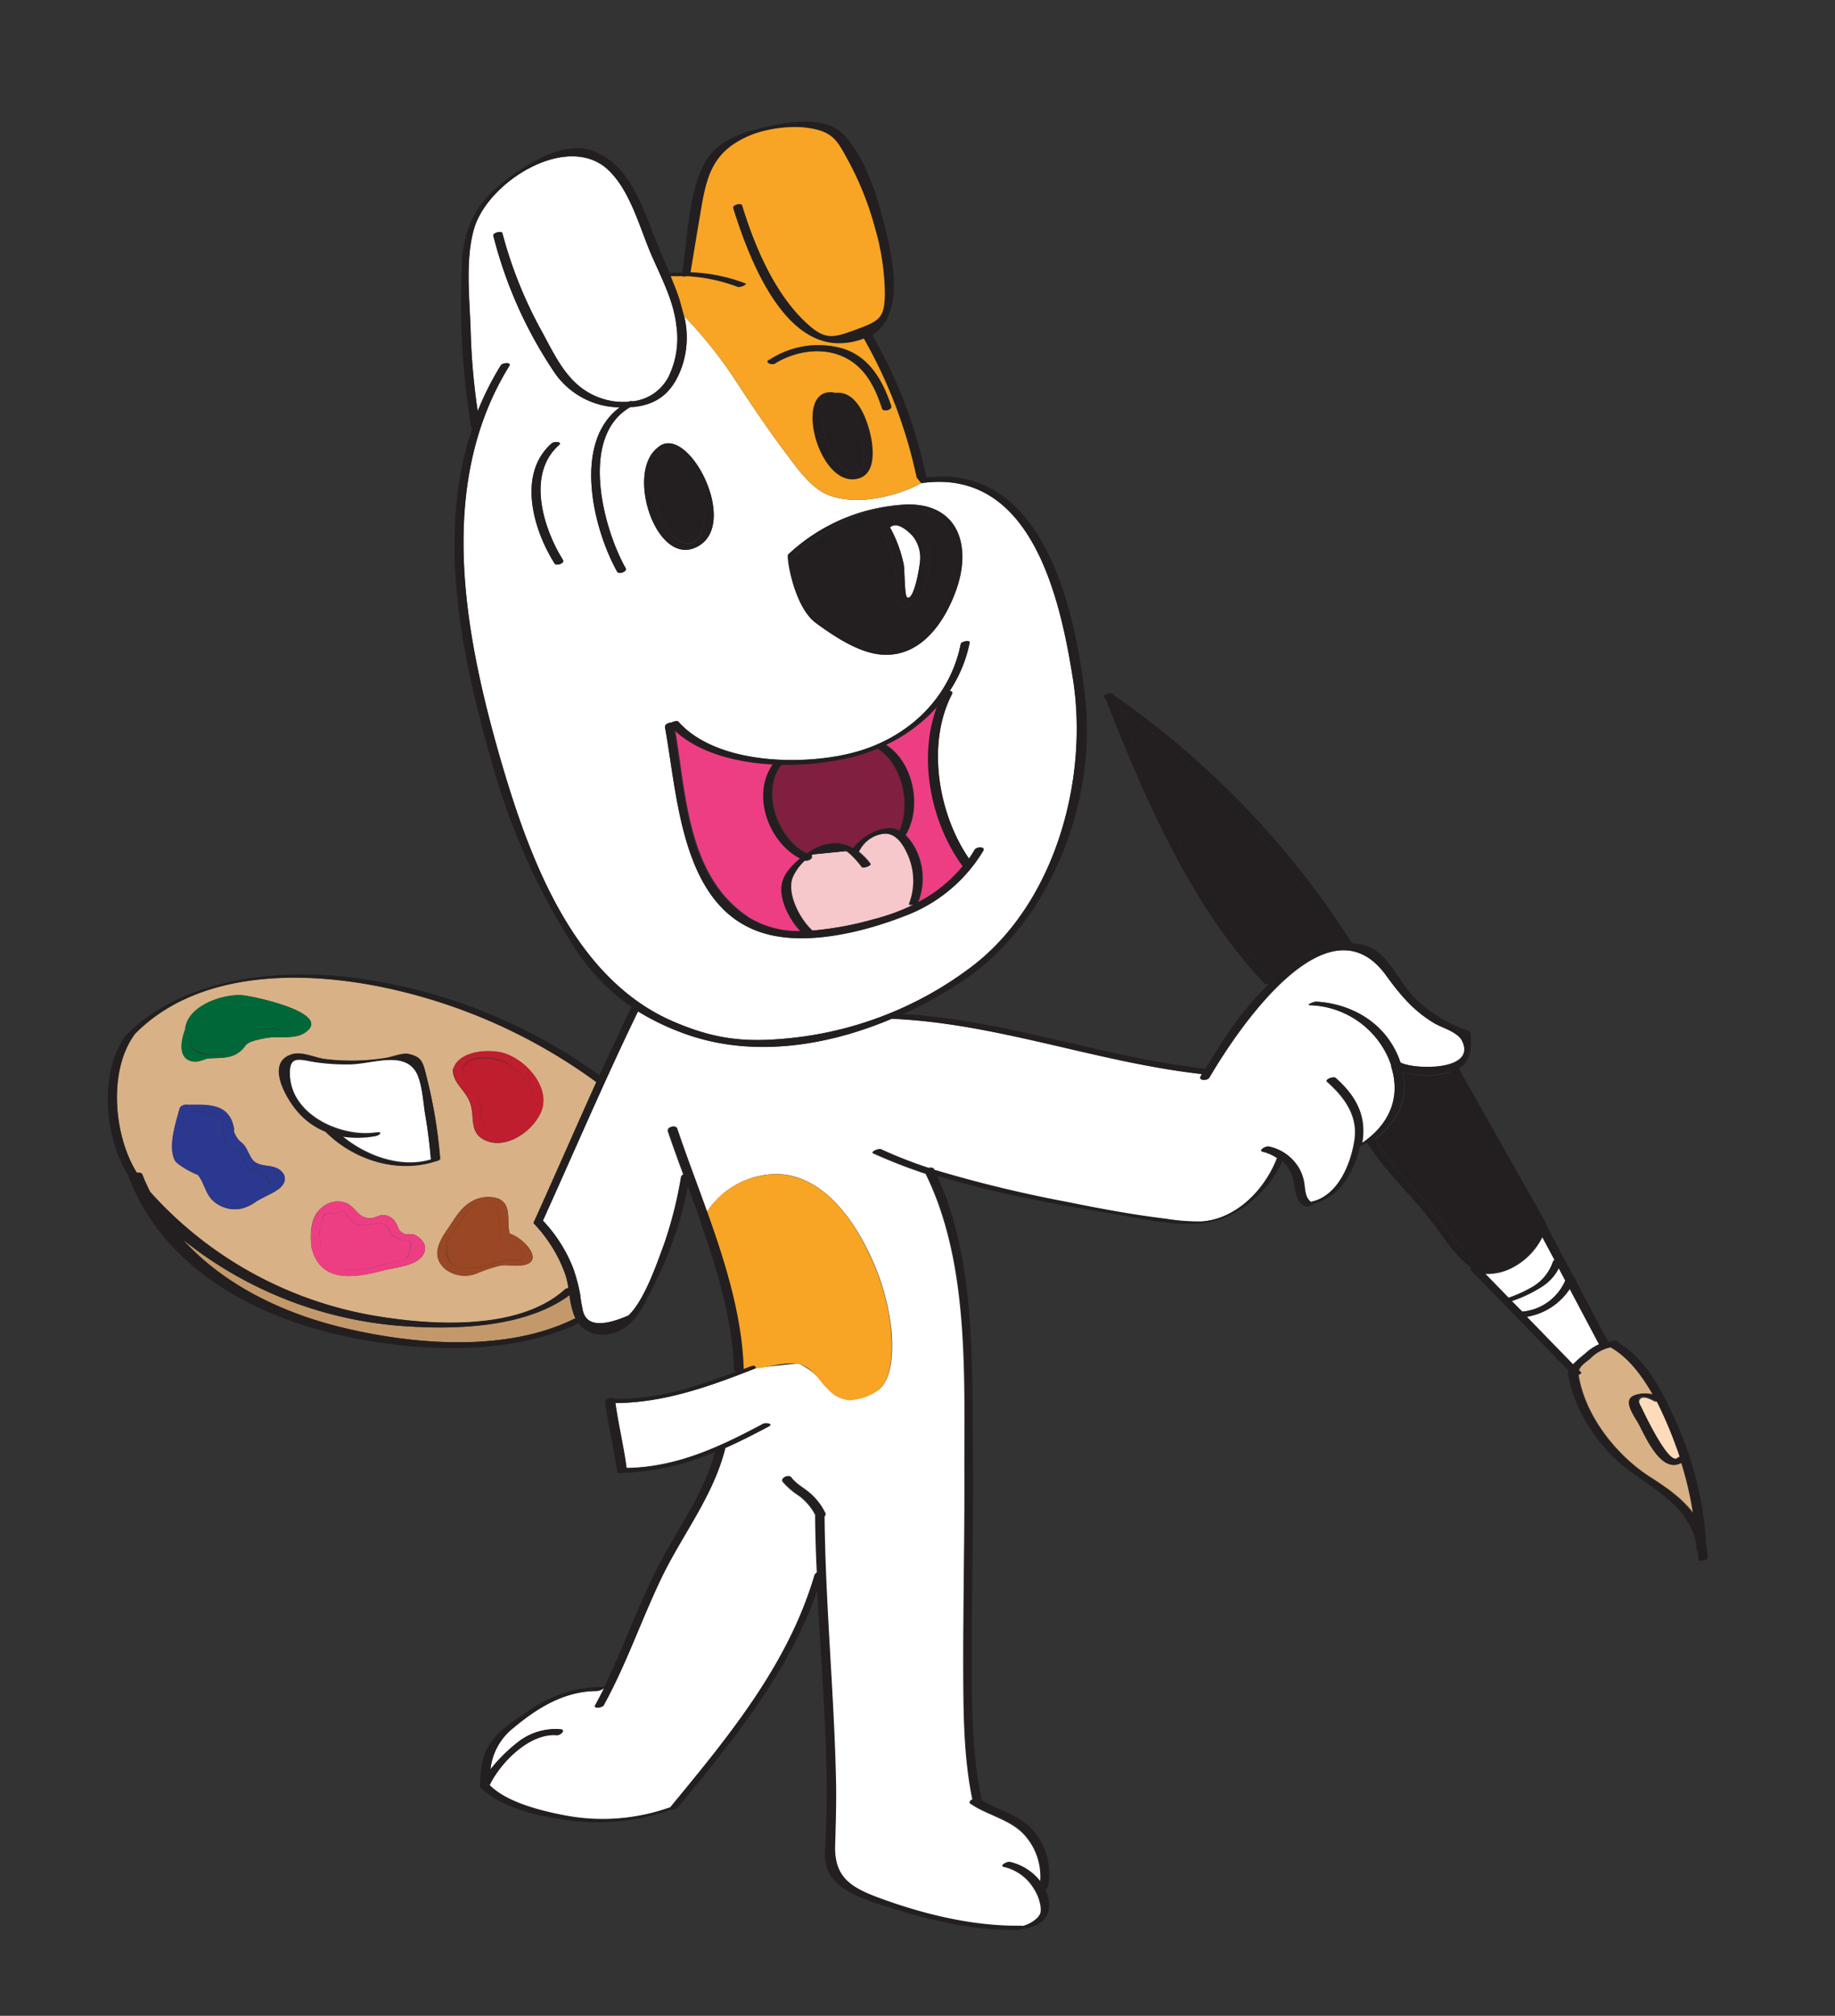 <svg xmlns="http://www.w3.org/2000/svg" viewBox="0 0 295 324"><rect x="0" y="0" width="295" height="324" fill="#333333" stroke="none"/><defs><style>.cls-1{fill:#fff;}.cls-2{fill:#fddbbb;}.cls-3{fill:#d8b186;}.cls-4{fill:#ed3e84;}.cls-5{fill:#be1e2d;}.cls-6{fill:#994724;}.cls-7{fill:#006838;}.cls-8{fill:#811f40;}.cls-9{fill:#2b388f;}.cls-10{fill:#231f20;}.cls-11{fill:#f6c8cb;}.cls-12{fill:#c3996b;}.cls-13{fill:none;}.cls-14{fill:#f8a425;}</style></defs><g id="ptak"><path class="cls-1" d="M251.68,205.8l-1.05-2a7.48,7.48,0,0,1-2.57,2.9,21.59,21.59,0,0,1-5,2.4l1.65,1.69.19,0a8.43,8.43,0,0,0,6.82-5"/><path class="cls-2" d="M263.67,224.89c-.42.5.16,1.16.39,1.69.43.92.88,1.82,1.36,2.72.39.72,3.31,6.37,4.39,5.3a1,1,0,0,1,.36-.17c-.22-.66-.45-1.32-.7-2a65.48,65.48,0,0,0-3.1-7.16.68.68,0,0,1-.36,0c-.59-.32-1.82-1-2.34-.39"/><path class="cls-3" d="M263.6,229c-.65-1.26-2.84-3.94-.81-4.73a4.91,4.91,0,0,1,3-.13c-1.77-3.16-4-6-6.79-7.61a6.45,6.45,0,0,0-3.3,1.81c-.68.6-1.53,1.05-1.83,1.89l.35.36c.1.1-.13.26-.42.39,1,6.56,6.14,13,11.54,16.43,2.9,1.84,5.32,3.61,7,5.93a54.91,54.91,0,0,0-1.91-8.26c-3.1,1.86-5.65-3.92-6.77-6.08"/><path class="cls-1" d="M257.11,216.06l-4.72-8.91a10.25,10.25,0,0,1-6.92,4.49l7.44,7.65a22.79,22.79,0,0,1,1.92-1.7,8.15,8.15,0,0,1,2.28-1.53"/><path class="cls-1" d="M127.35,166.82a58.08,58.08,0,0,0,28.84-11.44c13.44-10.18,18.83-30.11,16.3-46.21-2.06-13.1-6.72-34.07-24.4-31.51C144,79.89,137.46,81.37,133,79.49c-2.86-1.21-5.08-4.58-6.88-6.94-3-4-5.74-8.14-8.47-12.31A71.94,71.94,0,0,0,110,50.81,14.52,14.52,0,0,1,109.6,59c-1.42,3.9-3.73,6-7.84,6.39h-.41c-8.29,4.74-4.39,19.49-.78,25.89.33.58-1.09,1.05-1.35.59C95.35,85,92,71.13,99.64,65.47a12.89,12.89,0,0,1-10.32-5.35,70,70,0,0,1-10-22.24c-.12-.47,1.35-.84,1.46-.39a69,69,0,0,0,6.46,16c2.36,4.38,4.36,8.77,9.35,10.5a11,11,0,0,0,4.47.58,1,1,0,0,1,.65-.07,7.4,7.4,0,0,0,5.81-4,14.2,14.2,0,0,0,1.22-8.24c-.47-4.08-2.54-7.87-4.14-11.6-1.84-4.31-3.34-10.08-6.8-13.34-6.51-6.15-19.35,1.79-21.58,9.44-1.44,5-.71,11.19-.55,16.33a106.41,106.41,0,0,0,1.14,13,46.67,46.67,0,0,1,3.71-7.37c.29-.46,1.76-.53,1.37.09C70,78,74.69,102.2,80.66,122.73c4.54,15.59,11.69,34.63,27.58,41.46,6.73,2.89,11.64,3.44,19.11,2.63M89.15,90.57c-3.45-5.48-6-14.42-.47-19.31.38-.34,1.82-.28,1.18.28C84.63,76.16,87.3,84.9,90.5,90c.34.54-1.08,1-1.35.58m37.6-1.47a29.78,29.78,0,0,1,18.7-8c8.53-.39,10.91,6.51,8.23,13.87-1.82,5-5.49,10.43-11.48,10.27-3.87-.11-8-2.91-11-5.1-3.57-2.59-4.84-11-4.42-11M105.7,72c4.64-4.28,13.12,11.65,6.77,15.67-6.7,4.25-12.07-11.52-6.77-15.67m2.19,44.18c.35-.22,1-.36,1.16-.17,6.14,6.9,20.16,7.14,28.34,4.93,8.54-2.31,15.31-8.63,17.06-17.42.08-.4,1.52-.64,1.44-.24a21.69,21.69,0,0,1-3.22,7.8c.31,0,.54.19.37.52-4.08,7.86-2.3,19.11,2.73,26.42.32-.45.62-.92.91-1.41s1.8-.53,1.39.16a24.86,24.86,0,0,1-12.91,10.58c-6,2.33-14.14,4.34-20.61,3.09-15-2.88-15.48-21.87-17.63-33.54-.08-.44.51-.75,1-.72"/><path class="cls-4" d="M120.23,147.33a15.23,15.23,0,0,0,8.55,2.3c-1.72-1.79-3.2-4.7-3.06-7.07.11-1.93,1.54-3.43,3-4.62-5.09-2.63-7.83-10.25-4.39-15.13-6-.32-12-1.92-15.78-5.49,1.8,10.45,2,23.48,11.7,30"/><path class="cls-5" d="M78,181.25c.34,1,1.1,1.33,2.28.86a2.15,2.15,0,0,0,2.4-.4A7,7,0,0,0,85,179.56c2.27-3.28-.44-6.65-3.24-8.47-1.71-1.11-6.44-1.87-7.41.8.13,2.14,2.36,3.37,2.87,5.4.34,1.36-.06,2.76.82,4"/><path class="cls-6" d="M75.45,203.79c2.33,0,4.3-1.11,6.64-1.27.26,0,.59.21.84.15,2.45-.66.8-1.66-.06-2.46a5.15,5.15,0,0,0-2.17-1.36c-.09,0-.17,0-.18-.1-.43-1.36.06-2.86-.44-4.17-.58-1.53-2.82-1.43-4.1-.71a7.15,7.15,0,0,0-1.64,2,21.76,21.76,0,0,0-2.25,3.4A3.58,3.58,0,0,0,72,202c.7,1.83,1.63,1.83,3.5,1.81"/><path class="cls-7" d="M33.64,169.49a10.26,10.26,0,0,0,2.49-.11c2-.63,2.95-3.22,5.18-3.88,1.28-.38,1.33,0,2.59-.26.36-.06,1,.41,1.28.3l2.64-2.17-.91-.5c-1.08-.91-5.23-1.67-6.68-1.92-2.62-.45-8.74.31-9,4.14,0,0,0,0,0,0h0c-1,2.53-.94,4,2.42,4.34"/><path class="cls-8" d="M129.75,137.15c2.62-1.85,5.16-2.16,7.46-.85,1.44-1.91,4.5-3.67,6.7-3.12a3.26,3.26,0,0,1,.78.31c1.86-4.34.45-10.62-3.5-13.22a30.07,30.07,0,0,1-3.64,1.26,44,44,0,0,1-11.86,1.33c-3.36,4.39-.63,11.92,4.06,14.29"/><path class="cls-4" d="M145.68,134.12l-.07.07a9.65,9.65,0,0,1,2.38,4.25,10.48,10.48,0,0,1-.35,6.57,23.21,23.21,0,0,0,7.2-5.8c-5.13-7-7.22-17.41-4.12-25.65a26.06,26.06,0,0,1-8.25,6.15c4.42,2.8,5.8,10,3.21,14.41"/><path class="cls-1" d="M145.28,90.71c.17.85.12,5,.54,5.28,1.13.76,2.15-5.37,2.12-6.2a5.56,5.56,0,0,0-1.13-3.53c-.62-.76-2.57-2.58-3.66-1.53a.41.41,0,0,1-.11.07.38.38,0,0,1,.14.14,21.25,21.25,0,0,1,2.1,5.77"/><path class="cls-9" d="M42.13,188.66c-1.18-.68-1.66-.16-2.6-1.34-.45-.58-.61-1.37-1.07-1.94s-1.66-.95-2.1-1.6c-.88-1.31.18-3.32-1.39-4.38-1.09-.73-3.16-.75-4.77-.79-.6,2.1-1.48,5.15-.28,6.82.77,1.08,2,1.22,2.9,2.28a9.72,9.72,0,0,1,1,1.72c1.34,2.56,1.31,3.25,4.42,2.93.7-.08,7.74-1.45,3.85-3.7"/><path class="cls-10" d="M133.71,63.87c-.42.17-1,.09-.93-.11-1.24.41-.34,5.78-.13,6.46.5,1.71,1.65,4.54,3.29,5.36,4,2,2.9-3.85,2.47-5.6s-2.14-7.16-4.7-6.11"/><path class="cls-10" d="M134.4,100.88c1.89,1.18,5,3.51,7.24,3.58a11.25,11.25,0,0,0,8.43-4.59,20.58,20.58,0,0,0,1.33-2.55c1.85-4.06,3.87-11.23-.79-14.35-7.07-4.75-18.16,1.66-23.39,6.82a.79.79,0,0,1-.19.11c-.14,5,3.27,8.42,7.37,11m7.54-16.54c1.78-1.71,4-.82,5.62.7,2.31,2.15,2.24,5.81,1.27,8.63-.4,1.13-2.26,4.85-4.15,3.78-1-.58-.48-2.42-.5-3.26a19.87,19.87,0,0,0-2.34-8.62c-.14-.26,0-.5.25-.66-.29-.08-.45-.27-.15-.57"/><path class="cls-11" d="M145.93,137.19c-.75-1.56-1.86-3.31-3.7-3.21a5.09,5.09,0,0,0-4.12,2.92,10.7,10.7,0,0,1,1.84,1.89c.26.35-1.14.83-1.37.52a13.83,13.83,0,0,0-1.46-1.69,6.33,6.33,0,0,0-1-.84l-5.35.53-.32.19c.47.37-.52,1-1,.79a8.08,8.08,0,0,0-2,2.74c-1,2.67,1.24,6.79,3.18,8.53a52.77,52.77,0,0,0,10-1.86,33.72,33.72,0,0,0,6.31-2.32c-.37.06-.74.05-.7-.06a10.3,10.3,0,0,0-.26-8.13"/><path class="cls-10" d="M113.25,83.26a12.49,12.49,0,0,0-.83-4.3c-.21-.62-3.84-8.57-5.78-6.37,0,0,0,0-.06,0-3.55,3-1,12.35,2.75,14.31,3,1.62,3.88-2,3.92-3.69"/><path class="cls-10" d="M244.48,201.59a10.49,10.49,0,0,0,2.7-4.14.62.62,0,0,1,.14-.19l-.08-.06-14-24.88a13.37,13.37,0,0,1-7.7,0c1,4.48-.8,8.05-4.49,10.84a.41.41,0,0,1,.11.07c2.6,4.23,6,7.52,9.17,11.24,2.59,3,4.44,6.55,7.57,9a.79.79,0,0,1,.44.05c2,1.08,4.74-.57,6.17-1.88"/><path class="cls-3" d="M90.84,207.26a1.51,1.51,0,0,1,.55-.23,11.45,11.45,0,0,0-.48-2.13,22.91,22.91,0,0,0-5.08-8.24s0,0,0,0a.13.13,0,0,1,0-.1.25.25,0,0,1,.06-.21c3.37-7.45,6.65-14.95,10-22.41a88.63,88.63,0,0,0-31.27-14.56c-13.78-3.4-32.07-4.11-42.86,6.75-4.39,5.77-3.52,16.37.27,22.39.4-.05.77,0,.87.27.38,1,.8,1.9,1.26,2.8a62.52,62.52,0,0,0,35.74,19.85c9.14,1.6,23.44,2.6,31-4.15M72.91,171.68c1-2.76,5.56-3.06,7.9-2.43,3.63,1,7.76,5.54,6.17,9.44-1.26,3.09-5.59,6.17-9,4.59-2.68-1.27-1.59-3.76-2.41-6-.7-2-2.6-3-2.78-5.16a.5.5,0,0,1,0-.12.4.4,0,0,1,.1-.28M76,193a5.38,5.38,0,0,1,4-.39c2.41.94,1.36,3.71,1.94,5.67,2.36.73,6,4.77,1.66,5.13-1.13.1-2-.19-3.21,0a25.63,25.63,0,0,0-3.85,1.3,5.18,5.18,0,0,1-4.89-.67c-2.45-2.05-1.09-4.49.36-6.57,1.13-1.63,2.13-3.54,4-4.45M29.78,165.44c.31-3.76,6-5.74,9.25-5.47,1.75.14,15.11,3,9.76,6.16a4.16,4.16,0,0,1-1.56.47c-1.91.25-2.85-.11-5,.34-3.67.76-2.09,1.16-4.22,2.47a4.43,4.43,0,0,1-1.5.5c-1.11.24-2.29.06-3.41.3a7.23,7.23,0,0,1-1.61.44c-3-.12-2.41-3.29-1.68-5.21m15,25.66c-1,.81-2.47,1.24-3.58,2a7.15,7.15,0,0,1-2.35,1.15,5.2,5.2,0,0,1-4.84-1.45c-1.07-1.16-1.28-2.84-2.27-4,.18.22-3.23-1.41-3.68-2.32-1.11-2.28.18-6.05.79-8.32a.79.79,0,0,1,.52-.47.89.89,0,0,1,.47-.12c2,.11,4.51-.22,6.21,1a4,4,0,0,1,1.42,2.38c.32.92-.18.65.5,1.78.51.84.75.73,1.25,1.36s.94,2.05,1.61,2.6c1,.88,2.74.52,3.82,1.19,1.43.9,1.48,2.14.13,3.25m2.92-12.6c-2-2.33-5-7.84-.79-9.1,1.59-.48,3.67.55,5.21.76a34.76,34.76,0,0,0,10-.19c.87-.14,2.56-.82,3.49-.62,2.38.51,2.39,1.58,3,4a78.26,78.26,0,0,1,2.1,12.82c0,.16-.25.3-.55.38l-.06,0c-6.21,2.1-13.31-.15-17.84-4.73a.11.11,0,0,1,0,0,11.62,11.62,0,0,1-4.57-3.34m2.33,21.86c-.14-2.36-.2-5,2-6.51a3.76,3.76,0,0,1,3.79-.42c1.42.76,1.84,2.42,3.72,2.35.8,0,1.45-.62,2.31-.47a2.33,2.33,0,0,1,1.67,1.07c.36.42.42,1.14.82,1.5,1.13,1,1.53.17,2.43.65,1.33.69,2.14,2.09,1,3.46-1.25,1.53-4.55,1.76-6.29,2.22-4.73,1.25-10.11,2-11.44-3.85"/><path class="cls-12" d="M65.22,213.17a64,64,0,0,1-35.8-13.92c6.58,7.27,16,11.8,25.72,14.14,11.45,2.75,26.18,4,37.12-1.4l.24-.08a13,13,0,0,1-.94-3.75c-7,5.21-18.15,5.56-26.34,5"/><path class="cls-1" d="M223.7,171.42a.25.25,0,0,1,0-.14c-.13-.38-.27-.77-.44-1.16a14.29,14.29,0,0,0-12.65-8.54c-.7,0,.65-.59,1-.57,5.72.34,10.86,3.32,13.16,8.72.15.36.28.71.4,1.06,2.25,1.19,12.29,1.38,9.93-3.45-.71-1.46-3.19-2.1-4.5-2.87-3.31-2-5.5-4.59-7.72-7.66-9.39-13-23.91,8.67-28.43,16.39-.32.55-1.8.53-1.39-.17l.24-.41c-16.82-1.89-32.89-8.16-49.87-8.89-10.85,4.59-23.14,6.36-34,2.13a40,40,0,0,1-6.81-3.34C97.2,173.64,92.35,185,87.28,196.18a23.63,23.63,0,0,1,4.85,7.61,26.64,26.64,0,0,1,1.16,4.4,16.85,16.85,0,0,0,.33,2q.54,4.22,7.42,1.23c2.57-2.45,4.59-8.4,5.71-11.44a67.06,67.06,0,0,0,2.72-10.83.58.58,0,0,1,.36-.36c-.86-2.35-1.71-4.67-2.48-6.95-.22-.67,1.23-1.07,1.46-.39,1.47,4.35,3.19,8.83,4.81,13.38a13.44,13.44,0,0,1,11.89-6.11c6.66.51,11.32,6.74,14,12.26a37.7,37.7,0,0,1,3.76,12.42c.27,2.75.45,7.78-1.88,9.87a9,9,0,0,1-4.79,1.71,5.47,5.47,0,0,1-2.87-1.22,18.28,18.28,0,0,1-1.55-1.62,10.39,10.39,0,0,0-3.85-3l-6.56.7a.53.53,0,0,1-.27,0,1.37,1.37,0,0,1-.31.17c-7.24,2.84-14.47,5.44-22.3,5.49.5,3.5,1.32,6.94,1.8,10.44,8.06-.13,14.93-3.35,21.93-7.08.46-.25,1.76,0,.9.41-2.33,1.24-4.65,2.42-7,3.47a.16.16,0,0,1,0,.15c-1.93,7.56-6.82,13.66-10.17,20.6s-5.69,14-9.35,20.6c-.22.38-1.66.56-1.35,0q.76-1.39,1.47-2.82a2.44,2.44,0,0,1-1.13.51c-5.21,0-9.59,2.67-13.45,5.89a9.78,9.78,0,0,0-3.74,6.74,26,26,0,0,1,4.36-4.35A9.62,9.62,0,0,1,90,278c1,.09.08,1-.54.92-4.31-.35-9,4.32-10.82,8.07,2.75,2.8,8.38,4.16,12,4.85a32.45,32.45,0,0,0,17.14-1.33s0-.05,0-.07c9.38-11.38,18.89-22.87,23.14-37.26a.76.76,0,0,1,.38-.39c-.14-3.07-.24-6.14-.27-9.2a.28.28,0,0,1,0-.12,9.44,9.44,0,0,0-2.47-2.94,12.57,12.57,0,0,1-2.74-2.34c-.46-.62.93-1.2,1.33-.65.82,1.11,2.09,1.7,3.1,2.61a10.08,10.08,0,0,1,2.33,3.06.48.48,0,0,1-.11.59c.14,14.14,1.52,28.2,1.84,42.33.08,3.56,0,7.09-.14,10.64-.14,5,2.44,6.64,7,8.32,7.11,2.64,15.18,4.61,22.76,4.5a.86.86,0,0,1,.35.05c1.15-.24,2.83-1.28,3-2.31a4,4,0,0,0-.11-1.42,7,7,0,0,0-1-2.36,7.61,7.61,0,0,0-4.79-3.47c-.81-.19.47-.85.9-.75a8.71,8.71,0,0,1,4.92,3.16,9.92,9.92,0,0,0-2.55-7.57c-2.29-2.51-5.9-3.1-8.65-5-.33-.23-.06-.51.31-.67-1.45-7-1.44-14.37-1.47-21.52,0-10.21.22-20.43.19-30.64-.06-15.64.88-34-6.24-48.41a87.36,87.36,0,0,1-8.44-3.29c-.49-.23.84-.77,1.19-.61a73.54,73.54,0,0,0,7.66,3c.35-.09.76-.06.9.22a.59.59,0,0,0,0,.08,209.21,209.21,0,0,0,21.26,5.13c5.28,1.08,10.6,2.08,16,2.72a31.52,31.52,0,0,0,5.81.43c5.62-.43,10.19-5.23,12.1-10.22a7.13,7.13,0,0,0-2.26-1c-.83-.19.39-.94.89-.83a7.41,7.41,0,0,1,4.55,3,6.86,6.86,0,0,1,1.11,2.66c.23,1.19.12,2.47,1.1,3.24,4.38-.88,6.49-6.1,7.07-10s-1.66-6.89-4.43-9.34c-.38-.34,1-.9,1.36-.57,3.61,3.21,5,6.46,4.25,10.53,4.43-3,6.35-7.31,4.75-12.36"/><path class="cls-10" d="M213.47,152.24a15,15,0,0,1,2.26-.53,140.19,140.19,0,0,0-35.81-37.88c6,15.24,13.38,31.77,24.67,43.69a24.15,24.15,0,0,1,8.88-5.28"/><path class="cls-1" d="M60.61,182c1-.17.29.42-.28.52a16.28,16.28,0,0,1-5.3.06c3.86,3.19,9.41,5.21,14.25,3.76-.21-2.39-.48-4.76-.9-7.12-.34-1.94-.51-5.62-1.65-7.25-2.13-3-7-1-10.42-1a34.23,34.23,0,0,1-5.35-.31c-2.73-.38-4.52-1.39-4.36,2.14.3,6.58,8.56,10.09,14,9.16"/><path class="cls-1" d="M249.74,202.8a.53.53,0,0,1,.23-.21l-2-3.74a11,11,0,0,1-4.43,4.7,8.61,8.61,0,0,1-4.79,1.21l3.78,3.88a20.85,20.85,0,0,0,4-1.85,7.49,7.49,0,0,0,3.14-4"/><path class="cls-4" d="M65.43,202.25q1.42-3.06-.42-2.95a1.83,1.83,0,0,1-.47,0c-.6-.38-1-.24-1.53-.79-.36-.37-.36-.87-.71-1.24-.93-1-1.72-.58-2.9-.49a4.38,4.38,0,0,1-1.94.07c-.79-.25-.9-.79-1.49-1.22-.36-1-1.09-1.13-2.18-.49-1.26-.37-1.92,0-2,1.08-.59,1.07-.36,2.61-.29,3.78,1.34,6,7.39,4,11.82,2.84a6.93,6.93,0,0,0,2.08-.56"/><path class="cls-10" d="M124.55,150.4c6.47,1.25,14.59-.76,20.61-3.09a24.86,24.86,0,0,0,12.91-10.58c.41-.69-1.07-.7-1.39-.16s-.59,1-.91,1.41c-5-7.31-6.81-18.56-2.73-26.42.17-.33-.06-.49-.37-.52a21.69,21.69,0,0,0,3.22-7.8c.08-.4-1.36-.16-1.44.24-1.75,8.79-8.52,15.11-17.06,17.42-8.18,2.21-22.2,2-28.34-4.93-.17-.19-.81,0-1.16.17-.46,0-1,.28-1,.72,2.15,11.67,2.65,30.67,17.63,33.54m22.34-5a33.72,33.72,0,0,1-6.31,2.32,52.77,52.77,0,0,1-10,1.86c-1.94-1.74-4.17-5.86-3.18-8.53a8.08,8.08,0,0,1,2-2.74c.49.19,1.48-.42,1-.79l.32-.19,5.34-.53a5.56,5.56,0,0,1,1,.84,13.83,13.83,0,0,1,1.46,1.69c.23.31,1.63-.17,1.37-.52a10.7,10.7,0,0,0-1.84-1.89,5.09,5.09,0,0,1,4.12-2.92c1.84-.1,3,1.65,3.7,3.21a10.3,10.3,0,0,1,.26,8.13c0,.11.33.12.7.06m3.83-31.82c-3.1,8.24-1,18.66,4.12,25.65a23.14,23.14,0,0,1-7.21,5.8,10.41,10.41,0,0,0,.36-6.57,9.65,9.65,0,0,0-2.38-4.25s.06,0,.07-.07c2.59-4.45,1.22-11.61-3.21-14.41a26.06,26.06,0,0,0,8.25-6.15m-13.17,8a30.07,30.07,0,0,0,3.64-1.26c3.95,2.6,5.36,8.88,3.5,13.22a3.26,3.26,0,0,0-.78-.31c-2.2-.55-5.26,1.21-6.7,3.12-2.3-1.31-4.84-1-7.46.85-4.69-2.37-7.42-9.9-4.06-14.29a44,44,0,0,0,11.86-1.33m-13.24,1.28c-3.44,4.88-.7,12.5,4.39,15.13-1.44,1.19-2.87,2.69-3,4.62-.14,2.37,1.34,5.28,3.06,7.07a15.25,15.25,0,0,1-8.55-2.3c-9.74-6.53-9.9-19.56-11.7-30,3.79,3.57,9.77,5.17,15.78,5.49"/><path class="cls-13" d="M124.55,150.4c6.47,1.25,14.59-.76,20.61-3.09a24.86,24.86,0,0,0,12.91-10.58c.41-.69-1.07-.7-1.39-.16s-.59,1-.91,1.41c-5-7.31-6.81-18.56-2.73-26.42.17-.33-.06-.49-.37-.52a21.69,21.69,0,0,0,3.22-7.8c.08-.4-1.36-.16-1.44.24-1.75,8.79-8.52,15.11-17.06,17.42-8.18,2.21-22.2,2-28.34-4.93-.17-.19-.81,0-1.16.17-.46,0-1,.28-1,.72C109.07,128.53,109.57,147.53,124.55,150.4Zm22.34-5a33.72,33.72,0,0,1-6.31,2.32,52.77,52.77,0,0,1-10,1.86c-1.94-1.74-4.17-5.86-3.18-8.53a8.08,8.08,0,0,1,2-2.74c.49.19,1.48-.42,1-.79l.32-.19,5.34-.53a5.56,5.56,0,0,1,1,.84,13.83,13.83,0,0,1,1.46,1.69c.23.31,1.63-.17,1.37-.52a10.7,10.7,0,0,0-1.84-1.89,5.09,5.09,0,0,1,4.12-2.92c1.84-.1,3,1.65,3.7,3.21a10.3,10.3,0,0,1,.26,8.13C146.15,145.43,146.52,145.44,146.89,145.38Zm3.83-31.82c-3.1,8.24-1,18.66,4.12,25.65a23.14,23.14,0,0,1-7.21,5.8,10.41,10.41,0,0,0,.36-6.57,9.65,9.65,0,0,0-2.38-4.25s.06,0,.07-.07c2.59-4.45,1.22-11.61-3.21-14.41A26.06,26.06,0,0,0,150.72,113.56Zm-13.17,8a30.07,30.07,0,0,0,3.64-1.26c3.95,2.6,5.36,8.88,3.5,13.22a3.26,3.26,0,0,0-.78-.31c-2.2-.55-5.26,1.21-6.7,3.12-2.3-1.31-4.84-1-7.46.85-4.69-2.37-7.42-9.9-4.06-14.29A44,44,0,0,0,137.55,121.53Zm-13.24,1.28c-3.44,4.88-.7,12.5,4.39,15.13-1.44,1.19-2.87,2.69-3,4.62-.14,2.37,1.34,5.28,3.06,7.07a15.25,15.25,0,0,1-8.55-2.3c-9.74-6.53-9.9-19.56-11.7-30C112.32,120.89,118.3,122.49,124.31,122.81Z"/><path class="cls-10" d="M131.17,100.14c3,2.19,7.16,5,11,5.1,6,.16,9.66-5.25,11.48-10.27,2.68-7.36.3-14.26-8.23-13.87a29.78,29.78,0,0,0-18.7,8c-.42,0,.85,8.45,4.42,11m-3.95-10.35c5.23-5.16,16.32-11.57,23.39-6.82,4.66,3.12,2.64,10.29.79,14.35a19.77,19.77,0,0,1-1.33,2.54,11.19,11.19,0,0,1-8.43,4.59c-2.21-.06-5.35-2.39-7.24-3.57-4.1-2.56-7.51-6-7.37-11a.79.79,0,0,0,.19-.11"/><path class="cls-10" d="M141.84,85.57a19.87,19.87,0,0,1,2.34,8.62c0,.83-.51,2.68.5,3.26,1.89,1.07,3.75-2.65,4.15-3.78,1-2.82,1-6.48-1.27-8.63-1.62-1.52-3.84-2.41-5.62-.7-.3.3-.14.49.15.57-.24.16-.39.4-.25.66m1.31-.84c1.09-1,3,.77,3.66,1.53a5.56,5.56,0,0,1,1.13,3.53c0,.83-1,7-2.12,6.2-.42-.28-.37-4.43-.54-5.28a21.25,21.25,0,0,0-2.1-5.77.62.62,0,0,0-.14-.14.41.41,0,0,0,.11-.07"/><path class="cls-10" d="M134.3,63.17l-.05,0c-6.75-1.28-3.1,14.18,2.91,13.93,3.81-.17,3.35-4.89,2.71-7.49-.69-2.83-2.38-6.81-5.57-6.41m1.64,12.41c-1.64-.82-2.79-3.65-3.29-5.36-.21-.68-1.11-6,.13-6.46-.05.2.51.28.93.11,2.56-1.06,4.29,4.37,4.71,6.11s1.53,7.61-2.48,5.6"/><path class="cls-10" d="M112.47,87.63c6.35-4-2.13-19.95-6.77-15.67-5.3,4.15.07,19.92,6.77,15.67m-5.89-15s0,0,.06,0c1.94-2.2,5.57,5.75,5.78,6.37a12.49,12.49,0,0,1,.83,4.3c0,1.66-.87,5.31-3.92,3.69-3.71-2-6.3-11.31-2.75-14.31"/><path class="cls-10" d="M89.86,71.54c.64-.56-.8-.62-1.18-.28-5.54,4.89-3,13.83.47,19.31.27.44,1.69,0,1.35-.58-3.2-5.09-5.87-13.83-.64-18.45"/><path class="cls-13" d="M89.86,71.54c.64-.56-.8-.62-1.18-.28-5.54,4.89-3,13.83.47,19.31.27.44,1.69,0,1.35-.58C87.3,84.9,84.63,76.16,89.86,71.54Z"/><path class="cls-10" d="M52.32,181.89c4.53,4.58,11.63,6.83,17.84,4.73l.06,0c.3-.08.56-.22.55-.38a78.26,78.26,0,0,0-2.1-12.82c-.65-2.46-.66-3.53-3-4-.93-.2-2.62.48-3.49.62a34.7,34.7,0,0,1-10,.19c-1.55-.21-3.63-1.24-5.22-.76-4.17,1.26-1.16,6.77.79,9.1a11.62,11.62,0,0,0,4.57,3.34.11.11,0,0,0,0,0m-5.72-9c-.16-3.53,1.63-2.52,4.36-2.14a34.23,34.23,0,0,0,5.35.31c3.43-.06,8.29-2.09,10.42,1,1.14,1.63,1.31,5.31,1.65,7.25.41,2.36.69,4.73.9,7.12-4.84,1.45-10.39-.57-14.25-3.76a16,16,0,0,0,5.3-.07c.57-.09,1.31-.68.28-.51-5.45.93-13.71-2.58-14-9.16"/><path class="cls-13" d="M52.32,181.89c4.53,4.58,11.63,6.83,17.84,4.73l.06,0c.3-.08.56-.22.55-.38a78.26,78.26,0,0,0-2.1-12.82c-.65-2.46-.66-3.53-3-4-.93-.2-2.62.48-3.49.62a34.7,34.7,0,0,1-10,.19c-1.55-.21-3.63-1.24-5.22-.76-4.17,1.26-1.16,6.77.79,9.1a11.62,11.62,0,0,0,4.57,3.34A.11.11,0,0,0,52.32,181.89Zm-5.72-9c-.16-3.53,1.63-2.52,4.36-2.14a34.23,34.23,0,0,0,5.35.31c3.43-.06,8.29-2.09,10.42,1,1.14,1.63,1.31,5.31,1.65,7.25.41,2.36.69,4.73.9,7.12-4.84,1.45-10.39-.57-14.25-3.76a16,16,0,0,0,5.3-.07c.57-.09,1.31-.68.28-.51C55.16,182.94,46.9,179.43,46.6,172.85Z"/><path class="cls-9" d="M44.69,187.85c-1.08-.67-2.78-.31-3.82-1.19-.67-.55-1-1.88-1.61-2.6s-.74-.52-1.25-1.36c-.68-1.13-.18-.86-.5-1.78a4,4,0,0,0-1.42-2.38c-1.7-1.27-4.22-.94-6.21-1a.89.89,0,0,0-.47.12.79.79,0,0,0-.52.47c-.61,2.27-1.9,6-.79,8.32.45.91,3.86,2.54,3.68,2.32,1,1.2,1.2,2.88,2.28,4a5.17,5.17,0,0,0,4.83,1.45,7,7,0,0,0,2.35-1.16,39.47,39.47,0,0,0,3.58-2c1.35-1.11,1.3-2.35-.13-3.25m-6.41,4.51c-3.11.32-3.08-.37-4.42-2.93a9.16,9.16,0,0,0-1-1.72c-.89-1.06-2.13-1.2-2.9-2.28-1.2-1.67-.32-4.72.28-6.82,1.61,0,3.68.06,4.77.79,1.57,1.06.51,3.07,1.39,4.38.44.65,1.59,1,2.1,1.6s.62,1.36,1.07,1.94c.94,1.18,1.42.66,2.6,1.34,3.89,2.25-3.15,3.62-3.85,3.7"/><path class="cls-7" d="M31.46,170.65a7.23,7.23,0,0,0,1.61-.44c1.12-.24,2.3-.06,3.41-.3a4.43,4.43,0,0,0,1.5-.5c2.13-1.31.55-1.71,4.22-2.47,2.18-.45,3.12-.09,5-.33a4.37,4.37,0,0,0,1.56-.48c5.35-3.18-8-6-9.76-6.16-3.2-.27-8.94,1.71-9.25,5.47-.73,1.92-1.29,5.09,1.68,5.21m-.24-5.5h0s0,0,0,0c.26-3.83,6.38-4.6,9-4.14,1.45.25,5.6,1,6.68,1.92l.91.5-2.64,2.17c-.33.11-.92-.36-1.28-.3-1.26.23-1.31-.12-2.59.26-2.23.66-3.18,3.25-5.18,3.88a10.26,10.26,0,0,1-2.49.11c-3.36-.32-3.39-1.8-2.42-4.34"/><path class="cls-5" d="M72.83,172.08c.18,2.18,2.08,3.19,2.78,5.16.82,2.28-.27,4.77,2.41,6,3.37,1.58,7.7-1.5,9-4.59,1.59-3.9-2.54-8.46-6.17-9.44-2.34-.64-6.89-.33-7.9,2.43a.4.4,0,0,0-.1.28.5.5,0,0,0,0,.12m8.88-1c2.8,1.82,5.51,5.19,3.24,8.47a7,7,0,0,1-2.28,2.15,2.15,2.15,0,0,1-2.4.4c-1.18.47-1.94.18-2.28-.86-.88-1.2-.48-2.6-.82-4-.51-2-2.74-3.26-2.87-5.4,1-2.67,5.7-1.91,7.41-.8"/><path class="cls-6" d="M71.67,204.05a5.18,5.18,0,0,0,4.89.67,25.63,25.63,0,0,1,3.85-1.3c1.18-.17,2.08.12,3.21,0,4.29-.36.7-4.4-1.66-5.12-.58-2,.47-4.74-1.94-5.68a5.38,5.38,0,0,0-4,.39c-1.87.91-2.87,2.82-4,4.45-1.45,2.08-2.81,4.52-.36,6.57m.42-4.74a21.76,21.76,0,0,1,2.25-3.4,7.15,7.15,0,0,1,1.64-2c1.28-.72,3.52-.82,4.1.71.5,1.31,0,2.81.44,4.17,0,.06.09.09.18.1a5.15,5.15,0,0,1,2.17,1.36c.86.8,2.51,1.8.06,2.46-.25.06-.58-.17-.84-.15-2.34.16-4.31,1.26-6.64,1.27-1.87,0-2.8,0-3.5-1.81a3.58,3.58,0,0,1,.14-2.67"/><path class="cls-4" d="M67.8,202c1.12-1.37.31-2.77-1-3.46-.9-.48-1.3.35-2.43-.65-.4-.36-.46-1.08-.82-1.5a2.33,2.33,0,0,0-1.67-1.07c-.86-.15-1.51.44-2.31.47-1.88.07-2.3-1.59-3.72-2.35a3.76,3.76,0,0,0-3.79.42c-2.17,1.49-2.11,4.15-2,6.51,1.33,5.9,6.71,5.1,11.44,3.85,1.74-.46,5-.69,6.29-2.22m-16.27-2c-.07-1.17-.3-2.71.29-3.78,0-1.09.71-1.45,2-1.08,1.09-.64,1.82-.48,2.18.49.59.43.7,1,1.49,1.22a4.38,4.38,0,0,0,1.94-.07c1.17-.09,2-.49,2.9.49.35.37.35.87.71,1.24.54.55.93.41,1.53.79a1.83,1.83,0,0,0,.47,0q1.84-.11.42,2.95a6.93,6.93,0,0,1-2.08.56c-4.43,1.2-10.48,3.13-11.82-2.84"/><path class="cls-14" d="M143.22,213.39A37.7,37.7,0,0,0,139.46,201c-2.63-5.52-7.29-11.75-14-12.26a13.44,13.44,0,0,0-11.89,6.11l.29.81c2.83,8,5.3,16.21,5.57,24.33a.7.7,0,0,1,0,.14l1.16-.46a1.24,1.24,0,0,1,.62-.07l.22.33a.53.53,0,0,0,.27,0c2.18-.24,4.39-1.06,6.56-.7,1.68.27,2.83,1.7,3.85,3a18.28,18.28,0,0,0,1.55,1.62,5.31,5.31,0,0,0,2.87,1.22,9,9,0,0,0,4.79-1.71c2.33-2.09,2.15-7.12,1.88-9.87"/><path class="cls-10" d="M274.27,247.76a56.06,56.06,0,0,0-4.66-18.9c-2.09-4.67-4.8-10.38-9.38-13,0-.22-.18-.39-.61-.37a9.36,9.36,0,0,0-1.08.15q-2.67-5-5.32-10a.34.34,0,0,0-.24-.46l-4.24-8a.33.33,0,0,0-.13-.13c.07-.07.12-.13.09-.19l-14.17-25.1c1.94-1.27,2.12-3.31,1.86-5.8,0-.14-.2-.26-.31-.3a22,22,0,0,1-8.37-5c-2.13-2.05-3.31-4.73-5.32-6.82a6.76,6.76,0,0,0-5-2.2,139.92,139.92,0,0,0-38.32-39.9.88.88,0,0,0,0-.15c0-.1-.2-.13-.38-.13-.49-.19-1.66.38-1.07.77l.12.09c6.19,15.82,13.72,33.31,25.55,45.78.12.13.45.09.77,0-4.16,3.9-7.47,9-10.27,13.68-16.38-1.84-32.05-7.82-48.54-8.8a70.86,70.86,0,0,0,9.31-5.17c14.29-9.43,21.77-28.88,19.9-45.63-1.6-14.27-6.71-37.67-25.52-35.45a77.69,77.69,0,0,0-8.7-22.89s0,0,0,0c4.65-3,3.71-10.18,2.36-16-1.19-5.09-3.27-12.58-7.17-16.37-3-2.94-8.89-1.86-12.6-1s-7.69,2.19-9.61,5.83c-2.59,4.94-2.68,12-3.54,17.5-.59,0-1.19,0-1.78.07a.68.68,0,0,0-.22.05c-.52-1.21-1-2.39-1.55-3.55-2.4-5.61-4.17-13.26-10.36-15.95-4.61-2-10.09,1.38-13.77,4-5.56,4-7.63,8.18-7.78,14.88a123.27,123.27,0,0,0,1.55,25.46.18.18,0,0,0,.13.14C70.18,85.88,74.1,105.23,79,122.3a108.24,108.24,0,0,0,13,29.46,34,34,0,0,0,9.6,10.15.52.52,0,0,0-.24.22c-1.69,3.54-3.33,7.1-5,10.68a86.37,86.37,0,0,0-42.07-15.95c-11.41-1-25.46.87-33.91,9.42a0,0,0,0,0,0,0l-.06,0c-4.51,5.89-3.54,16.79.39,22.77a.26.26,0,0,0,0,.23c.37.94.78,1.85,1.22,2.74,0,0,0,0,0,.06l.05.06c6.47,12.91,20.15,19.88,34,22.75,11.72,2.43,25.92,3,37.06-2.19,1.38,1.85,3.72,2.19,5.89,1.46,3.49-1.17,5-5.3,6.54-8.28a59.73,59.73,0,0,0,5.12-15.18c.72,1.95,1.44,3.91,2.13,5.89a.14.14,0,0,0,0,.13c2.69,7.67,5,15.53,5.26,23.28a.47.47,0,0,0,.37.44c-6.35,2.44-12.76,4.54-19.68,4.37-.29-.35-1.46,0-1.39.53.5,3.76,1.42,7.44,1.92,11.2,0,.32.53.35.94.19a40.24,40.24,0,0,0,14.8-3.36c-1.84,6.87-6.14,12.49-9.33,18.76s-5.44,12.85-8.53,19.1c0-.05,0-.08-.2-.09a20.54,20.54,0,0,0-12.05,3.91c-2.11,1.42-4.58,3-6,5.1s-1.6,4.54-1.69,7a0,0,0,0,0,0,0v.05s0,0,0,0,0,0,0,0l0,0,0,0c3.5,3.66,10.86,5.07,15.69,5.55a35.11,35.11,0,0,0,15.18-1.93,1,1,0,0,0,.92-.25c8.9-10.79,17.79-21.61,22.45-34.88.74,14,2.09,28,1.24,41.89-.33,5.36,4.6,7.15,9.18,8.63,7.08,2.3,14.45,4.14,21.92,4a.9.9,0,0,0,.47-.15c2.79-.32,5-1.65,4.36-4.87a7.46,7.46,0,0,0-.5-1.49.62.62,0,0,0,.39-.37,10.53,10.53,0,0,0-2-8.72c-2.22-2.85-5.76-3.54-8.72-5.34a.36.36,0,0,0,.06-.28c-1.68-7.85-1.55-16.08-1.55-24.08,0-10.62.28-21.24.17-31.86-.15-14.34.41-30.71-5.75-44.08,9.38,2.92,19.37,4.64,28.8,6.23,4.43.74,9.42,1.92,13.94,1.4,5.58-.63,10.49-5,12.8-10a6.35,6.35,0,0,1,1.65,2.71c.52,1.72.14,3.68,2,4.6a1.41,1.41,0,0,0,1.25-.39c3.52-.93,5.58-3.52,6.89-7.05a16.92,16.92,0,0,0,.69-2.34,2,2,0,0,0,.53-.14l.54-.36c2.82,4.44,6.46,7.78,9.73,11.84,2.35,2.92,4.1,6.08,7.09,8.31-.16.1-.27.2-.2.27l15.79,16.23c0,.12,0,.23-.06.35s0,.06,0,.1l0,0c.71,5.51,4.77,11.69,9.09,15.07,5,3.89,10,6.1,11.49,12.11,0,.39.06.77.08,1.16a.29.29,0,0,0,.18.25c.07.47.11,1,.14,1.45,0,.24,1.48,0,1.46-.39a16.17,16.17,0,0,0-.41-2.93m-7.9-22.46a65.48,65.48,0,0,1,3.1,7.16c.25.65.48,1.31.7,2a.87.87,0,0,0-.36.16c-1.08,1.07-4-4.58-4.39-5.3-.48-.9-.93-1.8-1.36-2.72-.23-.53-.81-1.19-.39-1.69s1.75.07,2.34.39a.68.68,0,0,0,.36,0M179.92,113.83a140,140,0,0,1,35.81,37.88,15,15,0,0,0-2.26.53,24.27,24.27,0,0,0-8.89,5.28c-11.28-11.91-18.63-28.45-24.66-43.69m-99.26,8.9C74.69,102.2,70,78,81.87,58.82c.39-.62-1.08-.55-1.37-.09a46.67,46.67,0,0,0-3.71,7.37,106.41,106.41,0,0,1-1.14-13c-.17-5.14-.89-11.37.55-16.33,2.23-7.64,15.07-15.59,21.58-9.45,3.45,3.27,5,9,6.8,13.35,1.6,3.73,3.67,7.52,4.14,11.6a14.2,14.2,0,0,1-1.22,8.24,7.4,7.4,0,0,1-5.81,4,1,1,0,0,0-.65.07A11,11,0,0,1,96.57,64c-5-1.73-7-6.12-9.35-10.5a69,69,0,0,1-6.46-16c-.11-.45-1.58-.08-1.46.39a70,70,0,0,0,10,22.24,12.91,12.91,0,0,0,10.32,5.35C92,71.13,95.35,85,99.22,91.91c.26.46,1.68,0,1.35-.59-3.61-6.4-7.51-21.15.78-25.88l.41,0c4.11-.41,6.42-2.49,7.84-6.39a14.52,14.52,0,0,0,.38-8.22l-.69-2.54c-.42-1.31-.93-2.6-1.47-3.88q.92,0,1.83,0a1,1,0,0,0,.71,0,26.92,26.92,0,0,1,8.26,1.74c.34.12,1.65-.42,1.2-.59a27.7,27.7,0,0,0-8.8-1.78c.56-3.41,1.12-6.81,1.7-10.21,1-5.82,2.16-9.56,8.38-12A20.35,20.35,0,0,1,129,20.46c4.86.43,5.52,2,7.42,5.46a49.19,49.19,0,0,1,4.21,10.57,39.28,39.28,0,0,1,1.63,10.75c-.06,3.84-.79,4.32-4.64,5.73-3.59,1.32-4.87,1.73-7.75-.86-5.25-4.72-8.5-12.5-10.54-19.08-.16-.49-1.61-.09-1.46.39,2.32,7.48,7.83,22.54,17.78,21.72a10.91,10.91,0,0,0,3.23-.72,77.65,77.65,0,0,1,8.49,22.35l.73.89c17.68-2.56,22.34,18.41,24.4,31.51,2.53,16.1-2.86,36-16.3,46.21a58,58,0,0,1-28.84,11.44c-7.47.81-12.38.26-19.11-2.63-15.89-6.83-23-25.87-27.58-41.46M24.13,191.56c-.46-.9-.88-1.83-1.26-2.8-.1-.25-.46-.32-.87-.27-3.79-6-4.66-16.62-.27-22.39,10.79-10.86,29.08-10.15,42.86-6.75a88.63,88.63,0,0,1,31.27,14.56c-3.37,7.46-6.65,15-10,22.41a.25.25,0,0,0-.06.21.13.13,0,0,0,0,.1s0,0,0,0a22.91,22.91,0,0,1,5.08,8.24,12.31,12.31,0,0,1,.48,2.13,1.51,1.51,0,0,0-.55.23C83.31,214,69,213,59.87,211.41a62.52,62.52,0,0,1-35.74-19.85M92.26,212c-10.93,5.35-25.67,4.15-37.13,1.4-9.71-2.34-19.13-6.87-25.71-14.14a63.87,63.87,0,0,0,35.8,13.91c8.19.56,19.29.21,26.34-5a13.31,13.31,0,0,0,.94,3.75l-.24.08M219,183.78c.71-4.07-.64-7.32-4.25-10.53-.38-.33-1.74.23-1.36.57,2.77,2.45,5,5.46,4.43,9.34s-2.69,9.13-7.07,10c-1-.77-.87-2.05-1.1-3.24a6.86,6.86,0,0,0-1.11-2.66,7.41,7.41,0,0,0-4.55-3c-.5-.11-1.72.64-.89.83a7.13,7.13,0,0,1,2.26,1c-1.91,5-6.48,9.79-12.1,10.22a31.52,31.52,0,0,1-5.81-.43c-5.35-.64-10.67-1.64-16-2.72A209.21,209.21,0,0,1,150.19,188a.59.59,0,0,1,0-.08c-.14-.28-.55-.31-.9-.22a73.54,73.54,0,0,1-7.66-3c-.35-.16-1.68.38-1.19.61a87.36,87.36,0,0,0,8.44,3.29c7.12,14.44,6.18,32.77,6.24,48.41,0,10.21-.24,20.43-.19,30.65,0,7.14,0,14.48,1.47,21.51-.37.16-.64.44-.31.67,2.75,1.9,6.36,2.49,8.65,5a9.92,9.92,0,0,1,2.55,7.57,8.71,8.71,0,0,0-4.92-3.16c-.43-.1-1.71.56-.9.75a7.61,7.61,0,0,1,4.79,3.47,7.25,7.25,0,0,1,1,2.36,4,4,0,0,1,.11,1.42c-.14,1-1.82,2.07-3,2.31a.86.86,0,0,0-.35-.05c-7.58.11-15.65-1.86-22.76-4.5-4.54-1.68-7.12-3.35-7-8.32.1-3.55.22-7.08.14-10.64-.32-14.13-1.7-28.19-1.84-42.33a.48.48,0,0,0,.11-.59,10.08,10.08,0,0,0-2.33-3.06c-1-.91-2.28-1.5-3.1-2.61-.4-.55-1.79,0-1.33.65a12.57,12.57,0,0,0,2.74,2.34,9.44,9.44,0,0,1,2.47,2.94.28.28,0,0,0,0,.12c0,3.06.13,6.13.27,9.2a.72.72,0,0,0-.38.39c-4.25,14.39-13.76,25.88-23.14,37.26,0,0,0,0,0,.07a32.35,32.35,0,0,1-17.14,1.33c-3.61-.69-9.24-2.05-12-4.85,1.83-3.75,6.5-8.42,10.81-8.07.62.05,1.53-.83.54-.92a9.58,9.58,0,0,0-6.86,2.17,25.56,25.56,0,0,0-4.36,4.34,9.78,9.78,0,0,1,3.74-6.74c3.86-3.22,8.24-5.92,13.45-5.89a2.44,2.44,0,0,0,1.13-.51q-.7,1.43-1.47,2.82c-.31.56,1.13.38,1.35,0,3.66-6.63,6.07-13.8,9.35-20.6s8.24-13,10.17-20.6a.16.16,0,0,0,0-.15c2.35-1.05,4.68-2.23,7-3.47.86-.46-.44-.66-.9-.41-7,3.73-13.87,7-21.93,7.08-.47-3.5-1.3-6.94-1.8-10.44,7.83-.05,15.06-2.65,22.3-5.49a1.37,1.37,0,0,0,.31-.17l-.22-.33a1.24,1.24,0,0,0-.62.07l-1.16.45s0-.08,0-.13c-.27-8.12-2.74-16.34-5.57-24.33l-.29-.81c-1.62-4.55-3.34-9-4.81-13.38-.23-.68-1.69-.28-1.46.39.77,2.28,1.62,4.6,2.48,6.95a.61.61,0,0,0-.36.36A67.06,67.06,0,0,1,106.75,200c-1.12,3-3.14,9-5.71,11.44q-6.89,3-7.42-1.23a16.52,16.52,0,0,1-.33-2,26.64,26.64,0,0,0-1.16-4.4,23.63,23.63,0,0,0-4.85-7.61c5.07-11.22,9.92-22.54,15.22-33.66a40,40,0,0,0,6.81,3.34c10.89,4.23,23.18,2.46,34-2.13,17,.73,33,7,49.87,8.89L193,173c-.41.7,1.07.72,1.39.17,4.52-7.72,19-29.37,28.43-16.39,2.22,3.07,4.41,5.7,7.72,7.66,1.31.77,3.79,1.41,4.5,2.87,2.36,4.83-7.68,4.64-9.93,3.45-.12-.35-.25-.7-.4-1.06-2.3-5.4-7.44-8.38-13.16-8.72-.3,0-1.65.53-1,.57a14.29,14.29,0,0,1,12.65,8.54c.17.39.31.78.44,1.16a.25.25,0,0,0,0,.14c1.6,5.05-.32,9.36-4.75,12.36m18.92,19.64c-3.13-2.44-5-6-7.57-9-3.21-3.72-6.57-7-9.17-11.24a.41.41,0,0,0-.11-.07c3.69-2.79,5.48-6.36,4.49-10.84a13.37,13.37,0,0,0,7.7,0q7,12.44,14,24.87a.27.27,0,0,0,.08.07.62.62,0,0,0-.14.19,10.42,10.42,0,0,1-2.7,4.14c-1.43,1.31-4.2,3-6.17,1.88a.79.79,0,0,0-.44-.05m.9,1.34a8.61,8.61,0,0,0,4.79-1.21,11,11,0,0,0,4.43-4.7c.67,1.25,1.33,2.49,2,3.74a.53.53,0,0,0-.23.21,7.49,7.49,0,0,1-3.14,4,20.85,20.85,0,0,1-4,1.85l-3.78-3.88m5.9,6.06L243,209.13a21.59,21.59,0,0,0,5-2.4,7.48,7.48,0,0,0,2.57-2.9l1.05,2a8.43,8.43,0,0,1-6.82,5l-.19,0m8.24,8.47-7.44-7.65a10.25,10.25,0,0,0,6.92-4.49l4.72,8.91a8.15,8.15,0,0,0-2.28,1.53,22.79,22.79,0,0,0-1.92,1.7m12.39,18.13c-5.4-3.43-10.55-9.87-11.54-16.43.29-.13.52-.29.42-.39l-.36-.36c.31-.84,1.16-1.29,1.84-1.89a6.45,6.45,0,0,1,3.3-1.81c2.8,1.58,5,4.45,6.79,7.61a4.91,4.91,0,0,0-3,.13c-2,.79.16,3.47.81,4.73,1.12,2.16,3.67,7.94,6.77,6.08a54.91,54.91,0,0,1,1.91,8.26c-1.66-2.32-4.08-4.09-7-5.93"/><path class="cls-13" d="M274.27,247.76a56.06,56.06,0,0,0-4.66-18.9c-2.09-4.67-4.8-10.38-9.38-13,0-.22-.18-.39-.61-.37a9.36,9.36,0,0,0-1.08.15q-2.67-5-5.32-10a.34.34,0,0,0-.24-.46l-4.24-8a.33.33,0,0,0-.13-.13c.07-.07.12-.13.09-.19l-14.17-25.1c1.94-1.27,2.12-3.31,1.86-5.8,0-.14-.2-.26-.31-.3a22,22,0,0,1-8.37-5c-2.13-2.05-3.31-4.73-5.32-6.82a6.76,6.76,0,0,0-5-2.2,139.92,139.92,0,0,0-38.32-39.9.88.88,0,0,0,0-.15c0-.1-.2-.13-.38-.13-.49-.19-1.66.38-1.07.77l.12.09c6.19,15.82,13.72,33.31,25.55,45.78.12.13.45.09.77,0-4.16,3.9-7.47,9-10.27,13.68-16.38-1.84-32.05-7.82-48.54-8.8a70.86,70.86,0,0,0,9.31-5.17c14.29-9.43,21.77-28.88,19.9-45.63-1.6-14.27-6.71-37.67-25.52-35.45a77.69,77.69,0,0,0-8.7-22.89s0,0,0,0c4.65-3,3.71-10.18,2.36-16-1.19-5.09-3.27-12.58-7.17-16.37-3-2.94-8.89-1.86-12.6-1s-7.69,2.19-9.61,5.83c-2.59,4.94-2.68,12-3.54,17.5-.59,0-1.19,0-1.78.07a.68.68,0,0,0-.22.05c-.52-1.21-1-2.39-1.55-3.55-2.4-5.61-4.17-13.26-10.36-15.95-4.61-2-10.09,1.38-13.77,4-5.56,4-7.63,8.18-7.78,14.88a123.27,123.27,0,0,0,1.55,25.46.18.18,0,0,0,.13.14C70.18,85.88,74.1,105.23,79,122.3a108.24,108.24,0,0,0,13,29.46,34,34,0,0,0,9.6,10.15.52.52,0,0,0-.24.22c-1.69,3.54-3.33,7.1-5,10.68a86.37,86.37,0,0,0-42.07-15.95c-11.41-1-25.46.87-33.91,9.42a0,0,0,0,0,0,0l-.06,0c-4.51,5.89-3.54,16.79.39,22.77a.26.26,0,0,0,0,.23c.37.94.78,1.85,1.22,2.74,0,0,0,0,0,.06l.05.06c6.47,12.91,20.15,19.88,34,22.75,11.72,2.43,25.92,3,37.06-2.19,1.38,1.85,3.72,2.19,5.89,1.46,3.49-1.17,5-5.3,6.54-8.28a59.73,59.73,0,0,0,5.12-15.18c.72,1.95,1.44,3.91,2.13,5.89a.14.14,0,0,0,0,.13c2.69,7.67,5,15.53,5.26,23.28a.47.47,0,0,0,.37.44c-6.35,2.44-12.76,4.54-19.68,4.37-.29-.35-1.46,0-1.39.53.5,3.76,1.42,7.44,1.92,11.2,0,.32.53.35.94.19a40.24,40.24,0,0,0,14.8-3.36c-1.84,6.87-6.14,12.49-9.33,18.76s-5.44,12.85-8.53,19.1c0-.05,0-.08-.2-.09a20.54,20.54,0,0,0-12.05,3.91c-2.11,1.42-4.58,3-6,5.1s-1.6,4.54-1.69,7a0,0,0,0,0,0,0v.05s0,0,0,0,0,0,0,0l0,0,0,0c3.5,3.66,10.86,5.07,15.69,5.55a35.11,35.11,0,0,0,15.18-1.93,1,1,0,0,0,.92-.25c8.9-10.79,17.79-21.61,22.45-34.88.74,14,2.09,28,1.24,41.89-.33,5.36,4.6,7.15,9.18,8.63,7.08,2.3,14.45,4.14,21.92,4a.9.9,0,0,0,.47-.15c2.79-.32,5-1.65,4.36-4.87a7.46,7.46,0,0,0-.5-1.49.62.62,0,0,0,.39-.37,10.53,10.53,0,0,0-2-8.72c-2.22-2.85-5.76-3.54-8.72-5.34a.36.36,0,0,0,.06-.28c-1.68-7.85-1.55-16.08-1.55-24.08,0-10.62.28-21.24.17-31.86-.15-14.34.41-30.71-5.75-44.08,9.38,2.92,19.37,4.64,28.8,6.23,4.43.74,9.42,1.92,13.94,1.4,5.58-.63,10.49-5,12.8-10a6.35,6.35,0,0,1,1.65,2.71c.52,1.72.14,3.68,2,4.6a1.41,1.41,0,0,0,1.25-.39c3.52-.93,5.58-3.52,6.89-7.05a16.92,16.92,0,0,0,.69-2.34,2,2,0,0,0,.53-.14l.54-.36c2.82,4.44,6.46,7.78,9.73,11.84,2.35,2.92,4.1,6.08,7.09,8.31-.16.1-.27.2-.2.27l15.79,16.23c0,.12,0,.23-.06.35s0,.06,0,.1l0,0c.71,5.51,4.77,11.69,9.09,15.07,5,3.89,10,6.1,11.49,12.11,0,.39.06.77.08,1.16a.29.29,0,0,0,.18.25c.07.47.11,1,.14,1.45,0,.24,1.48,0,1.46-.39A16.17,16.17,0,0,0,274.27,247.76Zm-7.9-22.46a65.48,65.48,0,0,1,3.1,7.16c.25.65.48,1.31.7,2a.87.87,0,0,0-.36.16c-1.08,1.07-4-4.58-4.39-5.3-.48-.9-.93-1.8-1.36-2.72-.23-.53-.81-1.19-.39-1.69s1.75.07,2.34.39A.68.68,0,0,0,266.37,225.3ZM179.92,113.83a140,140,0,0,1,35.81,37.88,15,15,0,0,0-2.26.53,24.27,24.27,0,0,0-8.89,5.28C193.3,145.61,186,129.07,179.92,113.83Zm-99.26,8.9C74.69,102.2,70,78,81.87,58.82c.39-.62-1.08-.55-1.37-.09a46.67,46.67,0,0,0-3.71,7.37,106.41,106.41,0,0,1-1.14-13c-.17-5.14-.89-11.37.55-16.33,2.23-7.64,15.07-15.59,21.58-9.45,3.45,3.27,5,9,6.8,13.35,1.6,3.73,3.67,7.52,4.14,11.6a14.2,14.2,0,0,1-1.22,8.24,7.4,7.4,0,0,1-5.81,4,1,1,0,0,0-.65.07A11,11,0,0,1,96.57,64c-5-1.73-7-6.12-9.35-10.5a69,69,0,0,1-6.46-16c-.11-.45-1.58-.08-1.46.39a70,70,0,0,0,10,22.24,12.91,12.91,0,0,0,10.32,5.35C92,71.13,95.35,85,99.22,91.91c.26.46,1.68,0,1.35-.59-3.61-6.4-7.51-21.15.78-25.88l.41,0c4.11-.41,6.42-2.49,7.84-6.39a14.52,14.52,0,0,0,.38-8.22l-.69-2.54c-.42-1.31-.93-2.6-1.47-3.88q.92,0,1.83,0a1,1,0,0,0,.71,0,26.92,26.92,0,0,1,8.26,1.74c.34.12,1.65-.42,1.2-.59a27.7,27.7,0,0,0-8.8-1.78c.56-3.41,1.12-6.81,1.7-10.21,1-5.82,2.16-9.56,8.38-12A20.35,20.35,0,0,1,129,20.46c4.86.43,5.52,2,7.42,5.46a49.19,49.19,0,0,1,4.21,10.57,39.28,39.28,0,0,1,1.63,10.75c-.06,3.84-.79,4.32-4.64,5.73-3.59,1.32-4.87,1.73-7.75-.86-5.25-4.72-8.5-12.5-10.54-19.08-.16-.49-1.61-.09-1.46.39,2.32,7.48,7.83,22.54,17.78,21.72a10.91,10.91,0,0,0,3.23-.72,77.65,77.65,0,0,1,8.49,22.35l.73.89c17.68-2.56,22.34,18.41,24.4,31.51,2.53,16.1-2.86,36-16.3,46.21a58,58,0,0,1-28.84,11.44c-7.47.81-12.38.26-19.11-2.63C92.35,157.36,85.2,138.32,80.66,122.73ZM24.13,191.56c-.46-.9-.88-1.83-1.26-2.8-.1-.25-.46-.32-.87-.27-3.79-6-4.66-16.62-.27-22.39,10.79-10.86,29.08-10.15,42.86-6.75a88.63,88.63,0,0,1,31.27,14.56c-3.37,7.46-6.65,15-10,22.41a.25.25,0,0,0-.06.21.13.13,0,0,0,0,.1s0,0,0,0a22.91,22.91,0,0,1,5.08,8.24,12.31,12.31,0,0,1,.48,2.13,1.51,1.51,0,0,0-.55.23C83.31,214,69,213,59.87,211.41A62.52,62.52,0,0,1,24.13,191.56ZM92.26,212c-10.93,5.35-25.67,4.15-37.13,1.4-9.71-2.34-19.13-6.87-25.71-14.14a63.87,63.87,0,0,0,35.8,13.91c8.19.56,19.29.21,26.34-5a13.31,13.31,0,0,0,.94,3.75ZM219,183.78c.71-4.07-.64-7.32-4.25-10.53-.38-.33-1.74.23-1.36.57,2.77,2.45,5,5.46,4.43,9.34s-2.69,9.13-7.07,10c-1-.77-.87-2.05-1.1-3.24a6.86,6.86,0,0,0-1.11-2.66,7.41,7.41,0,0,0-4.55-3c-.5-.11-1.72.64-.89.83a7.13,7.13,0,0,1,2.26,1c-1.91,5-6.48,9.79-12.1,10.22a31.52,31.52,0,0,1-5.81-.43c-5.35-.64-10.67-1.64-16-2.72A209.21,209.21,0,0,1,150.19,188a.59.59,0,0,1,0-.08c-.14-.28-.55-.31-.9-.22a73.54,73.54,0,0,1-7.66-3c-.35-.16-1.68.38-1.19.61a87.36,87.36,0,0,0,8.44,3.29c7.12,14.44,6.18,32.77,6.24,48.41,0,10.21-.24,20.43-.19,30.65,0,7.14,0,14.48,1.47,21.51-.37.16-.64.44-.31.67,2.75,1.9,6.36,2.49,8.65,5a9.92,9.92,0,0,1,2.55,7.57,8.71,8.71,0,0,0-4.92-3.16c-.43-.1-1.71.56-.9.75a7.61,7.61,0,0,1,4.79,3.47,7.25,7.25,0,0,1,1,2.36,4,4,0,0,1,.11,1.42c-.14,1-1.82,2.07-3,2.31a.86.86,0,0,0-.35-.05c-7.58.11-15.65-1.86-22.76-4.5-4.54-1.68-7.12-3.35-7-8.32.1-3.55.22-7.08.14-10.64-.32-14.13-1.7-28.19-1.84-42.33a.48.48,0,0,0,.11-.59,10.08,10.08,0,0,0-2.33-3.06c-1-.91-2.28-1.5-3.1-2.61-.4-.55-1.79,0-1.33.65a12.57,12.57,0,0,0,2.74,2.34,9.44,9.44,0,0,1,2.47,2.94.28.28,0,0,0,0,.12c0,3.06.13,6.13.27,9.2a.72.72,0,0,0-.38.39c-4.25,14.39-13.76,25.88-23.14,37.26,0,0,0,0,0,.07a32.35,32.35,0,0,1-17.14,1.33c-3.61-.69-9.24-2.05-12-4.85,1.83-3.75,6.5-8.42,10.81-8.07.62.05,1.53-.83.54-.92a9.58,9.58,0,0,0-6.86,2.17,25.56,25.56,0,0,0-4.36,4.34,9.78,9.78,0,0,1,3.74-6.74c3.86-3.22,8.24-5.92,13.45-5.89a2.44,2.44,0,0,0,1.13-.51q-.7,1.43-1.47,2.82c-.31.56,1.13.38,1.35,0,3.66-6.63,6.07-13.8,9.35-20.6s8.24-13,10.17-20.6a.16.16,0,0,0,0-.15c2.35-1.05,4.68-2.23,7-3.47.86-.46-.44-.66-.9-.41-7,3.73-13.87,7-21.93,7.08-.47-3.5-1.3-6.94-1.8-10.44,7.83-.05,15.06-2.65,22.3-5.49a1.37,1.37,0,0,0,.31-.17l-.22-.33a1.24,1.24,0,0,0-.62.07l-1.16.45s0-.08,0-.13c-.27-8.12-2.74-16.34-5.57-24.33l-.29-.81c-1.62-4.55-3.34-9-4.81-13.38-.23-.68-1.69-.28-1.46.39.77,2.28,1.62,4.6,2.48,6.95a.61.61,0,0,0-.36.36A67.06,67.06,0,0,1,106.75,200c-1.12,3-3.14,9-5.71,11.44q-6.89,3-7.42-1.23a16.52,16.52,0,0,1-.33-2,26.64,26.64,0,0,0-1.16-4.4,23.63,23.63,0,0,0-4.85-7.61c5.07-11.22,9.92-22.54,15.22-33.66a40,40,0,0,0,6.81,3.34c10.89,4.23,23.18,2.46,34-2.13,17,.73,33,7,49.87,8.89L193,173c-.41.7,1.07.72,1.39.17,4.52-7.72,19-29.37,28.43-16.39,2.22,3.07,4.41,5.7,7.72,7.66,1.31.77,3.79,1.41,4.5,2.87,2.36,4.83-7.68,4.64-9.93,3.45-.12-.35-.25-.7-.4-1.06-2.3-5.4-7.44-8.38-13.16-8.72-.3,0-1.65.53-1,.57a14.29,14.29,0,0,1,12.65,8.54c.17.39.31.78.44,1.16a.25.25,0,0,0,0,.14C225.3,176.47,223.38,180.78,219,183.78Zm18.92,19.64c-3.13-2.44-5-6-7.57-9-3.21-3.72-6.57-7-9.17-11.24a.41.41,0,0,0-.11-.07c3.69-2.79,5.48-6.36,4.49-10.84a13.37,13.37,0,0,0,7.7,0q7,12.44,14,24.87a.27.27,0,0,0,.08.07.62.62,0,0,0-.14.19,10.42,10.42,0,0,1-2.7,4.14c-1.43,1.31-4.2,3-6.17,1.88A.79.79,0,0,0,237.87,203.42Zm.9,1.34a8.61,8.61,0,0,0,4.79-1.21,11,11,0,0,0,4.43-4.7c.67,1.25,1.33,2.49,2,3.74a.53.53,0,0,0-.23.21,7.49,7.49,0,0,1-3.14,4,20.85,20.85,0,0,1-4,1.85Zm5.9,6.06L243,209.13a21.59,21.59,0,0,0,5-2.4,7.48,7.48,0,0,0,2.57-2.9l1.05,2a8.43,8.43,0,0,1-6.82,5Zm8.24,8.47-7.44-7.65a10.25,10.25,0,0,0,6.92-4.49l4.72,8.91a8.15,8.15,0,0,0-2.28,1.53A22.79,22.79,0,0,0,252.91,219.29Zm12.39,18.13c-5.4-3.43-10.55-9.87-11.54-16.43.29-.13.52-.29.42-.39l-.36-.36c.31-.84,1.16-1.29,1.84-1.89a6.45,6.45,0,0,1,3.3-1.81c2.8,1.58,5,4.45,6.79,7.61a4.91,4.91,0,0,0-3,.13c-2,.79.16,3.47.81,4.73,1.12,2.16,3.67,7.94,6.77,6.08a54.91,54.91,0,0,1,1.91,8.26C270.62,241,268.2,239.26,265.3,237.42Z"/><path class="cls-14" d="M147.36,76.77a77.65,77.65,0,0,0-8.49-22.35,10.91,10.91,0,0,1-3.23.72c-9.95.82-15.46-14.24-17.78-21.72-.15-.48,1.3-.88,1.46-.39,2,6.58,5.29,14.36,10.54,19.08,2.88,2.59,4.16,2.18,7.75.86,3.85-1.41,4.58-1.89,4.64-5.73a39.28,39.28,0,0,0-1.63-10.75,49.19,49.19,0,0,0-4.21-10.57c-1.9-3.5-2.56-5-7.42-5.46a20.35,20.35,0,0,0-7.89,1.09c-6.22,2.43-7.4,6.17-8.38,12-.58,3.4-1.14,6.81-1.7,10.2a28,28,0,0,1,8.8,1.79c.45.17-.86.71-1.2.59a26.92,26.92,0,0,0-8.26-1.74,1,1,0,0,1-.71,0q-.91,0-1.83,0c.54,1.28,1.05,2.57,1.47,3.88l.69,2.54a71.94,71.94,0,0,1,7.68,9.43c2.73,4.17,5.45,8.35,8.47,12.31,1.8,2.37,4,5.73,6.88,6.94,4.45,1.88,11,.4,15.08-1.83ZM134.25,63.14l.05,0c3.19-.4,4.88,3.58,5.57,6.41.64,2.6,1.1,7.32-2.71,7.49-6,.25-9.66-15.21-2.91-13.93M123.7,57.82A14.33,14.33,0,0,1,135.41,56c4.34,1.33,6.48,5.18,7.83,9.25.19.59-1.26,1-1.46.39-.87-2.64-2-5.24-4.19-7.05-3.71-3.08-9-2.61-13-.22-.55.33-1.78-.07-.94-.58"/><path class="cls-10" d="M124.64,58.4c3.94-2.39,9.24-2.86,13,.22,2.18,1.81,3.32,4.41,4.19,7.05.2.6,1.65.2,1.46-.39-1.35-4.07-3.49-7.92-7.83-9.25a14.33,14.33,0,0,0-11.71,1.79c-.84.51.39.91.94.58"/><path class="cls-13" d="M124.64,58.4c3.94-2.39,9.24-2.86,13,.22,2.18,1.81,3.32,4.41,4.19,7.05.2.6,1.65.2,1.46-.39-1.35-4.07-3.49-7.92-7.83-9.25a14.33,14.33,0,0,0-11.71,1.79C122.86,58.33,124.09,58.73,124.64,58.4Z"/></g></svg>